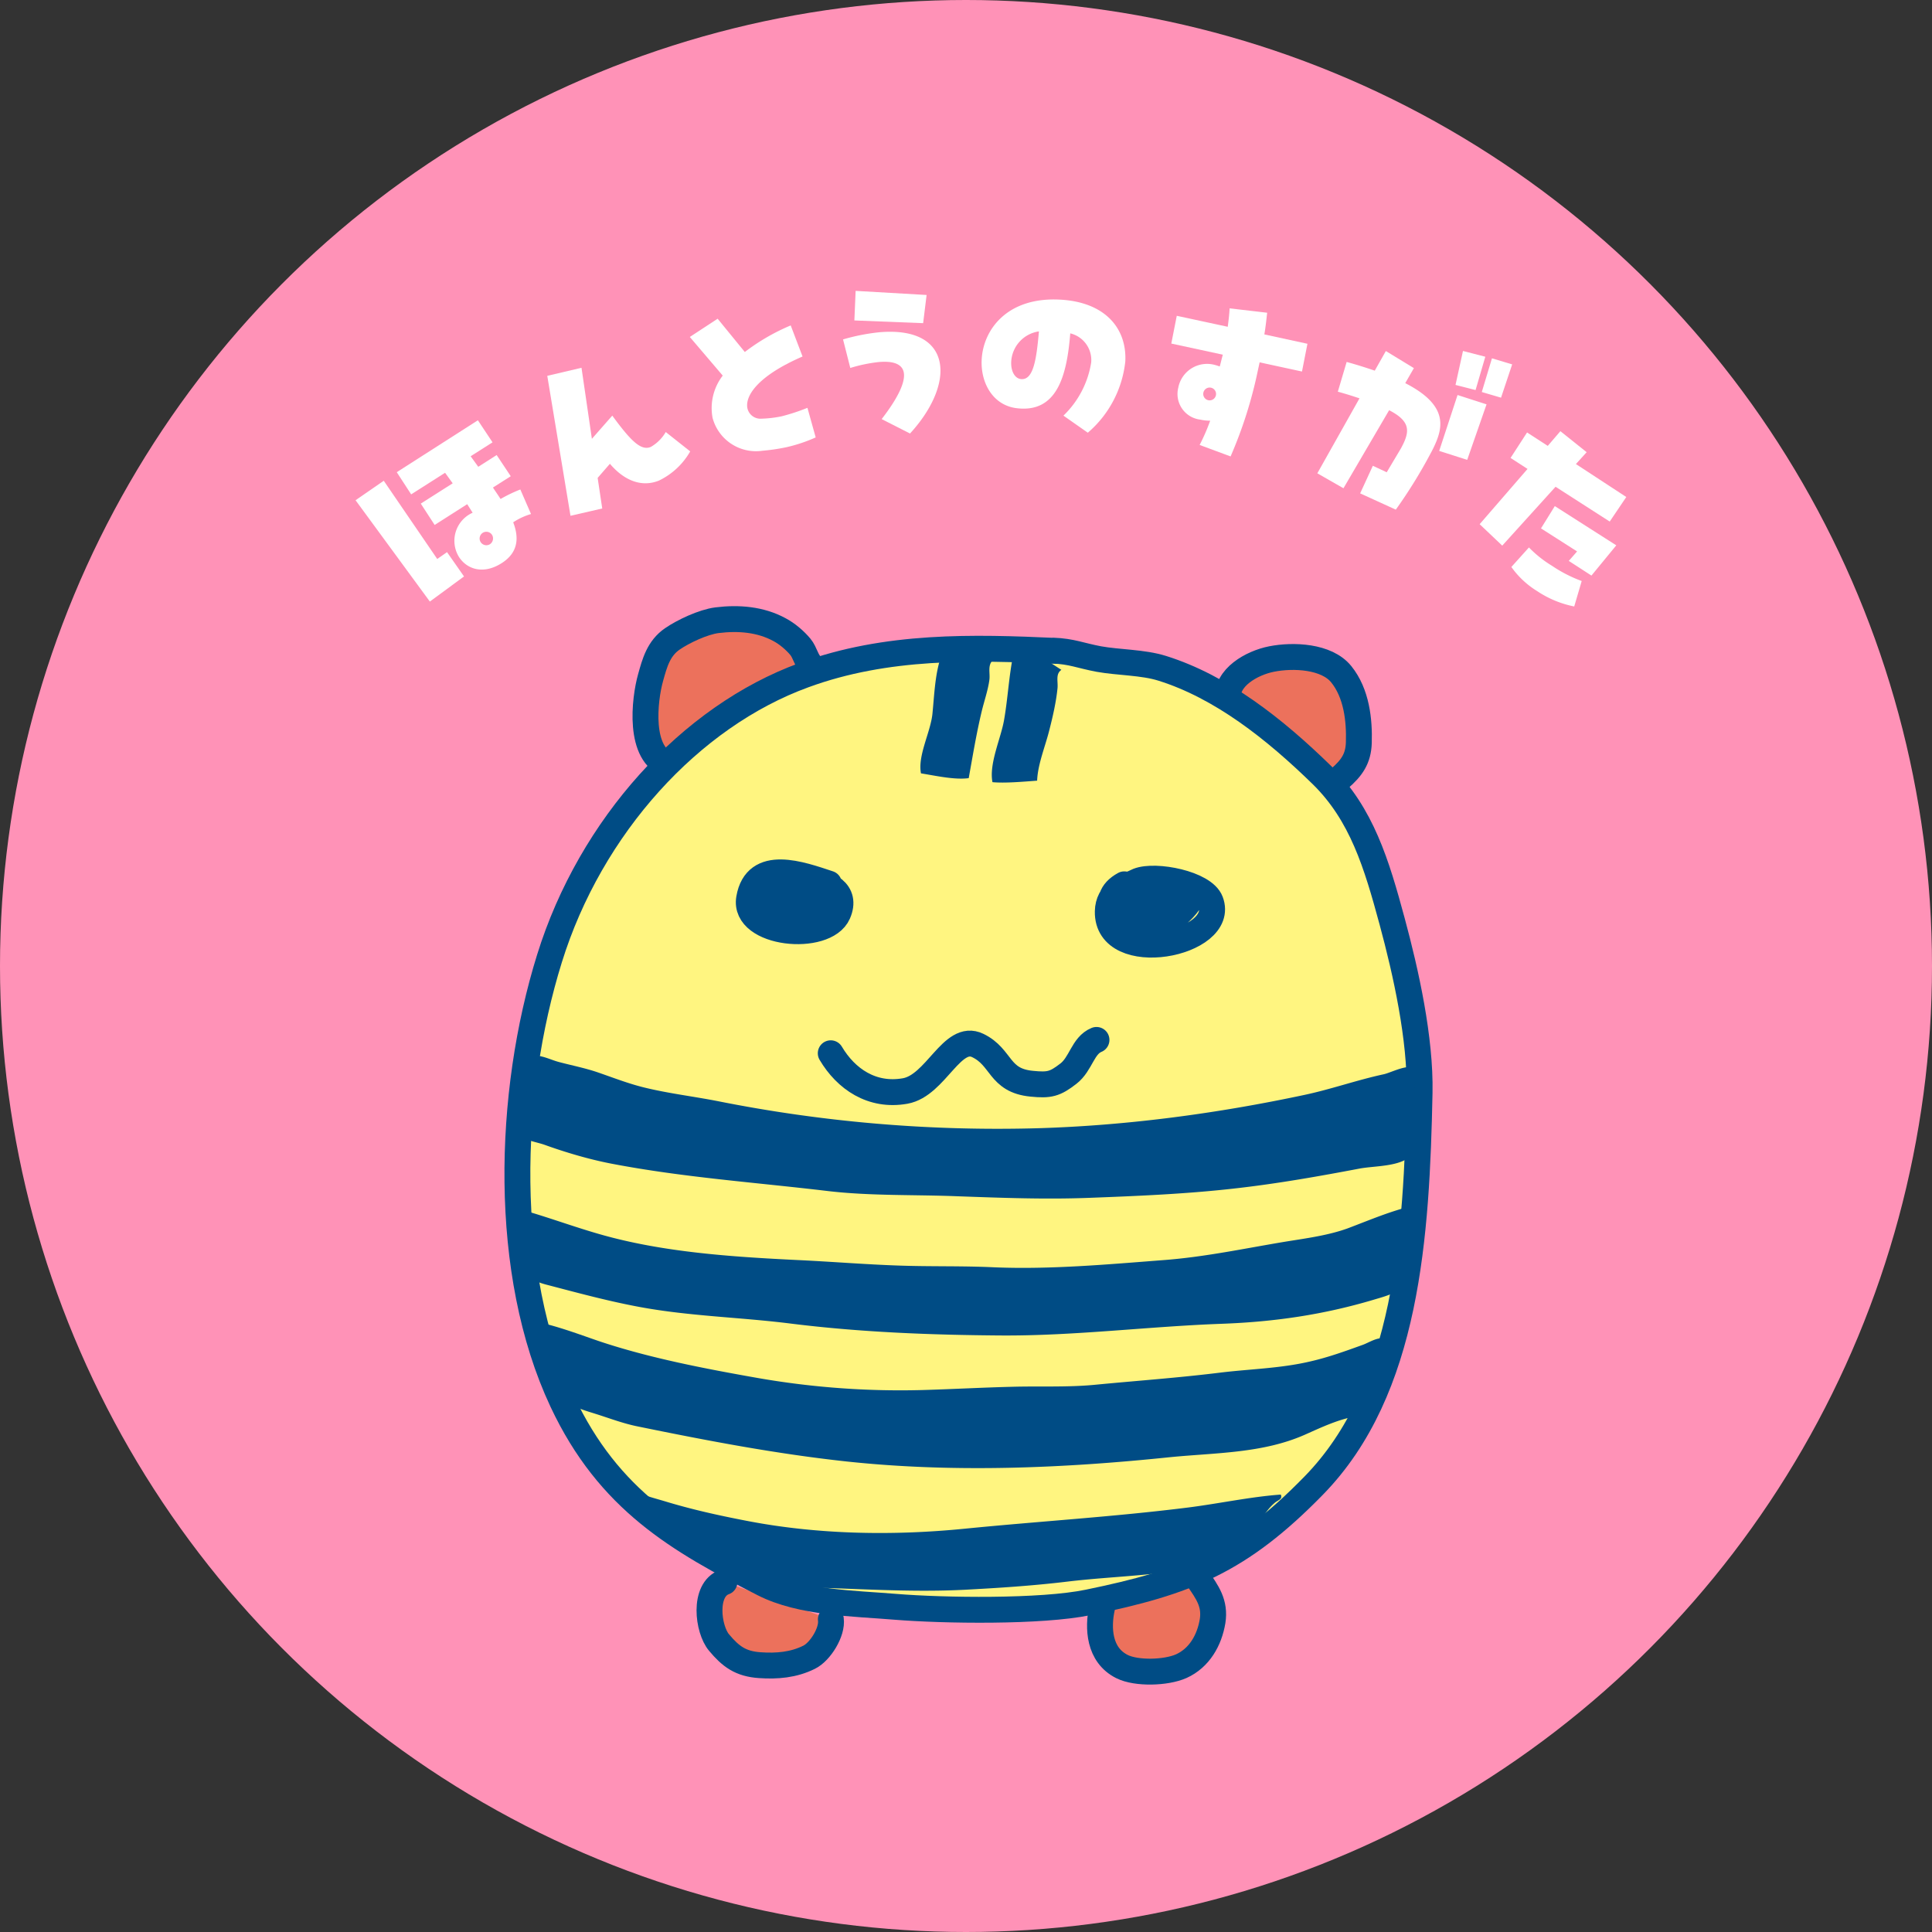 <svg data-name="レイヤー_1" xmlns="http://www.w3.org/2000/svg" viewBox="0 0 181 181"><rect x="0" y="0" width="181" height="181" fill="#333333" stroke="none"/><circle data-name="楕円形_10" cx="90.5" cy="90.5" r="90.5" style="fill:#ff92b7"/><path d="M67.872 148.211c-2.018.72-1.555 4.444-.506 5.674 1.093 1.307 2.02 1.996 3.811 2.117 1.611.113 3.17-.018 4.623-.742 1.051-.511 2.207-2.385 2.039-3.555M103.238 150.645c-.405 1.877-.292 4.398 1.872 5.485 1.354.682 4.135.601 5.557-.034 1.701-.767 2.637-2.434 2.934-4.214.265-1.681-.491-2.709-1.404-4.029M62.722 71.677c-2.961-.911-2.351-6.154-1.769-8.203.378-1.361.745-2.738 2.043-3.624 1.021-.7 2.88-1.579 4.173-1.744 2.025-.252 4.07-.085 5.847.875.743.394 1.458 1.008 1.969 1.62.448.542.538 1.296 1.046 1.764M115.036 65.512c-.198-2.039 2.236-3.406 4.09-3.771 2.034-.403 5.161-.272 6.529 1.424 1.444 1.787 1.714 4.304 1.647 6.414-.045 1.496-.662 2.374-1.814 3.368" style="fill:#ec715c;stroke:#004c85;stroke-linecap:round;stroke-linejoin:round;stroke-width:2.425px"/><path d="M98.95 60.981c-7.766-.353-15.88-.574-23.624 2.266-10.651 3.874-19.999 14.156-23.847 26.548-3.955 12.703-4.448 29.446 1.19 41.479 4.383 9.333 10.912 13.022 18.858 17.095 3.557 1.809 8.451 1.838 12.399 2.169 4.464.36 13.619.5 18.033-.418 9.224-1.899 14.161-3.816 21.122-10.946 8.77-8.979 9.638-23.403 9.913-36.797.099-5.073-1.273-11.258-2.574-16.066-1.453-5.37-2.844-10.032-6.583-13.704-4.428-4.324-9.418-8.262-14.953-9.996-1.804-.569-4.104-.535-5.94-.868-1.724-.322-2.543-.722-4.279-.787" style="fill:#fff580;stroke:#004c85;stroke-linecap:round;stroke-linejoin:round;stroke-width:2.425px"/><path d="M71.519 83.785c-1.06 3.166 7.425 2.32 6.138-1.001-2.635-.871-6.821-2.403-7.476 1.391-.583 3.399 7.148 4.126 8.331 1.401 1.768-4.045-7.35-3.663-7.078-1.771.219 1.525 3.955 1.021 4.32-.302.526-1.883-2.113-1.429-3.247-.983M105.33 82.847c-2.605 1.413-.603 3.987 1.751 4.005 2.295.018 3.968-1.512 4.851-3.235-2.245-1.73-8.082-1.654-8.149 1.766-.117 5.269 11.169 3.101 9.63-.938-.621-1.669-5.161-2.558-6.79-1.919-1.984.781-1.836 2.621.135 3.004 1.638.322 5.013-1.806 2.38-2.583-1.669-.493-2.992 1.89-1.03 2.178M77.828 98.675c1.424 2.405 3.861 4.09 6.975 3.535 2.895-.518 4.385-5.436 6.803-4.261 2.29 1.107 1.926 3.28 5.049 3.58 1.652.164 2.169.04 3.433-.938 1.192-.916 1.345-2.641 2.637-3.166" style="fill:none;stroke:#004c85;stroke-linecap:round;stroke-linejoin:round;stroke-width:2.425px"/><path d="M49.884 98.902c.925-.067 1.66.385 2.535.608 1.197.315 2.396.551 3.562.947 1.447.497 2.862 1.055 4.358 1.422 2.227.549 4.565.828 6.83 1.267a133.834 133.834 0 0 0 30.376 2.543c8.307-.27 16.6-1.397 24.658-3.111 2.52-.536 4.883-1.381 7.389-1.926.576-.106 2.038-.862 2.623-.632.599.216.283 1.44.292 1.895.004 1.28.292 2.495.243 3.775-.036.88.049 2.025-.616 2.637-1.08.986-3.388.893-4.765 1.152-3.744.711-7.586 1.391-11.384 1.827-4.603.54-9.283.738-13.94.914-4.126.158-8.221 0-12.356-.148-3.993-.16-8.149-.023-12.107-.486-6.788-.812-13.578-1.278-20.283-2.565-2.104-.405-4.293-1.053-6.286-1.771-.711-.254-1.949-.423-2.457-.983a.245.245 0 0 0 .121-.18M48.247 112.782c-.092-.011-.18-.025-.286-.029.581.531 1.415.722 2.167.954 1.996.614 3.976 1.323 5.976 1.897 5.944 1.721 12.478 2.144 18.654 2.446 3.134.146 6.248.405 9.389.513 2.995.108 5.985.023 8.968.164 5.251.22 10.655-.272 15.88-.673 3.919-.297 7.622-1.098 11.479-1.737 1.899-.304 4-.587 5.782-1.237 2.097-.79 4.059-1.643 6.201-2.133.27 1.786-.095 4.097-.518 5.834-.171.713-.153 1.352-.67 1.865-.585.581-1.755.873-2.534 1.107-4.725 1.413-9.341 2.09-14.314 2.268-6.907.252-13.828 1.147-20.735 1.093-6.545-.049-13.074-.302-19.565-1.109-4.754-.601-9.476-.686-14.206-1.562-2.749-.511-5.407-1.217-8.12-1.93-.772-.207-1.426-.324-2.061-.794-.4-.288-.92-1.01-1.469-.891.049.043.081.099.126.144" style="fill:#004c85"/><path d="M49.734 123.325c.151.637.947.599 1.49.731 1.643.425 3.251 1.026 4.849 1.575 4.756 1.602 10.057 2.61 15.031 3.487a77.622 77.622 0 0 0 15.436 1.105c2.756-.083 5.521-.234 8.288-.302 2.529-.07 5.148.056 7.672-.18 3.924-.38 7.83-.655 11.731-1.136 2.848-.353 5.728-.4 8.513-1.057 1.683-.382 3.298-.967 4.905-1.548.563-.194 1.458-.801 2.092-.583a8.033 8.033 0 0 1-.477 3.701c-.481 1.258-1.579 2.401-2.043 3.55-1.701.227-3.433 1.06-4.959 1.737-3.973 1.762-8.397 1.69-12.68 2.115-9.976 1.035-20.204 1.471-30.212.405-6.68-.72-13.139-1.962-19.693-3.303-1.339-.277-2.603-.762-3.89-1.167-.569-.187-2.162-.608-2.389-1.082M59.109 139.49c.002.014.058.074.391.223.864.414 1.849.653 2.767.929 2.545.774 4.984 1.314 7.587 1.818 6.682 1.309 13.753 1.431 20.519.758 6.984-.695 14.021-1.116 20.973-1.991 2.808-.356 5.908-1.017 8.644-1.206.198.443-.266.515-.562.769-.837.706-1.278 1.644-1.863 2.515-1.166 1.721-2.79 3.201-4.954 3.78-1.417.387-3.046.189-4.513.351-2.704.286-5.431.416-8.127.74-3.199.385-6.399.594-9.625.763-4.07.205-8.09.009-12.172-.144-3.019-.108-4.74-.014-7.726-.452-.765-.112-5.782-2.578-5.888-3.48M88.501 60.643c-.9 1.939-.931 4.09-1.143 6.203-.162 1.719-1.404 3.937-1.076 5.607 1.332.211 3.159.63 4.473.447.369-2.045.706-4.108 1.197-6.171.229-.988.603-2.027.738-3.033.085-.659-.185-1.325.31-1.838.058-.155-.023-.227-.257-.205M95.247 60.044c-.711 2.466-.743 4.918-1.183 7.423-.297 1.712-1.422 4.081-1.085 5.811 1.165.11 2.929-.049 4.185-.142.054-1.527.769-3.231 1.143-4.74.324-1.267.634-2.61.765-3.912.067-.634-.207-1.336.364-1.728" style="fill:#004c85"/><g data-name="グループ_1270"><g data-name="グループ_1269"><path data-name="パス_2642" d="m40.963 52.369.918-.641 1.59 2.277-3.2 2.353-6.96-9.492 2.642-1.826 5.01 7.329Zm5.22-6.694c.21.328.451.664.713 1.074a13.535 13.535 0 0 1 1.852-.892l1 2.3a6.158 6.158 0 0 0-1.669.775c.581 1.5.438 2.86-1.08 3.826-1.763 1.123-3.288.538-4.007-.59a2.881 2.881 0 0 1 1.288-4.134l-.51-.8-3.049 1.947-1.3-2 2.99-1.902-.714-.987-3.176 2.024-1.35-2.078 7.6-4.864 1.372 2.066-2.05 1.305.714.987 1.723-1.1 1.32 1.984-1.667 1.059Zm-.086 4.436a.631.631 0 1 0-.195.872.646.646 0 0 0 .195-.872" style="fill:#fff"/><path data-name="パス_2643" d="M64.662 42.289a6.721 6.721 0 0 1-2.941 2.74c-1.627.648-3.252-.014-4.581-1.579l-1.149 1.321.43 2.866-2.974.685-2.175-13.112 3.207-.754.972 6.656 1.911-2.175c1.778 2.433 2.7 3.3 3.6 2.938a3.805 3.805 0 0 0 1.408-1.4l2.292 1.814Z" style="fill:#fff"/><path data-name="パス_2644" d="m75.646 38.211.773 2.769c-.879.394-1.795.701-2.734.915-.741.157-1.491.268-2.246.332a4.208 4.208 0 0 1-4.683-3.084 4.989 4.989 0 0 1 .954-3.955l-3.085-3.619 2.607-1.71 2.546 3.118a19.475 19.475 0 0 1 4.3-2.49l1.109 2.912c-4.316 1.871-5.411 3.763-5.159 4.877a1.252 1.252 0 0 0 1.335.947 10.681 10.681 0 0 0 1.869-.222 19.156 19.156 0 0 0 2.415-.794" style="fill:#fff"/><path data-name="パス_2645" d="M82.599 39.263c1.4-1.809 2.173-3.294 2.089-4.237-.073-.823-.819-1.246-2.37-1.107-.902.099-1.792.285-2.658.554l-.68-2.674a18.968 18.968 0 0 1 3.38-.669c3.729-.332 5.541 1.094 5.731 3.224.16 1.793-.854 4.1-2.835 6.259l-2.657-1.35Zm3.886-8.987-6.443-.255.118-2.77 6.649.384-.324 2.641Z" style="fill:#fff"/><path data-name="パス_2646" d="M105.426 33.846a10.213 10.213 0 0 1-3.514 6.693l-2.283-1.6a8.824 8.824 0 0 0 2.6-4.985 2.573 2.573 0 0 0-1.962-2.724c-.317 4.024-1.264 7.484-5.039 7.009-2.2-.277-3.367-2.355-3.26-4.541.141-2.813 2.383-5.87 7.288-5.629 4.3.209 6.319 2.718 6.169 5.777m-8.09-2.8a3.033 3.033 0 0 0-2.6 2.843c-.043.874.336 1.6.967 1.63 1.117.054 1.4-1.856 1.63-4.473" style="fill:#fff"/><path data-name="パス_2647" d="m121.977 34.807-3.969-.86-.185.855a41.066 41.066 0 0 1-2.535 7.958l-2.9-1.074c.38-.735.71-1.494.988-2.273-.31.001-.62-.032-.923-.1a2.419 2.419 0 0 1-2.068-2.983 2.75 2.75 0 0 1 3.328-2.167c.19.046.376.103.559.171.106-.375.188-.755.288-1.106l-4.826-1.042.512-2.6 4.776 1.029c.075-.58.146-1.136.174-1.727l3.518.411c-.077.7-.15 1.385-.264 2.031l4.038.877-.511 2.6Zm-8.057 2.187a.6.6 0 1 0-1.193-.117.6.6 0 0 0 1.193.117" style="fill:#fff"/><path data-name="パス_2648" d="M131.651 35.894c3.583 1.835 3.646 3.672 2.919 5.449-.16.391-.343.772-.548 1.142a46.396 46.396 0 0 1-3.255 5.261l-3.341-1.525 1.189-2.585 1.3.609 1.344-2.258c.125-.239.249-.476.34-.7.451-1.1.323-1.943-1.458-2.856l-4.278 7.31-2.449-1.4 3.951-7.023c-.6-.2-1.273-.417-2.031-.622l.827-2.787c.991.274 1.85.547 2.634.816l1.038-1.838 2.628 1.6-.81 1.407Zm4.9 1.113 2.716.875-1.811 5.2-2.625-.839 1.72-5.236Zm1.688-.464-1.879-.481.7-3.181 2.091.54-.912 3.122Zm2.386.714-1.803-.53.952-3.157 1.894.566-1.043 3.121Z" style="fill:#fff"/><path data-name="パス_2649" d="m150.807 48.862-5.074-3.26-4.994 5.515-2.117-2.008 4.485-5.178-1.59-1.029 1.546-2.387 1.939 1.257 1.183-1.378 2.461 1.971-1.007 1.109 4.72 3.088-1.552 2.3Zm-2.625 5.572-.7 2.383a9.6 9.6 0 0 1-3.473-1.439 8.23 8.23 0 0 1-2.416-2.26l1.646-1.83a10.8 10.8 0 0 0 2.161 1.719 12.822 12.822 0 0 0 2.784 1.427m.911-.511-2.123-1.375.778-.888-3.382-2.158 1.294-2.088 5.761 3.676-2.328 2.833Z" style="fill:#fff"/></g></g></svg>